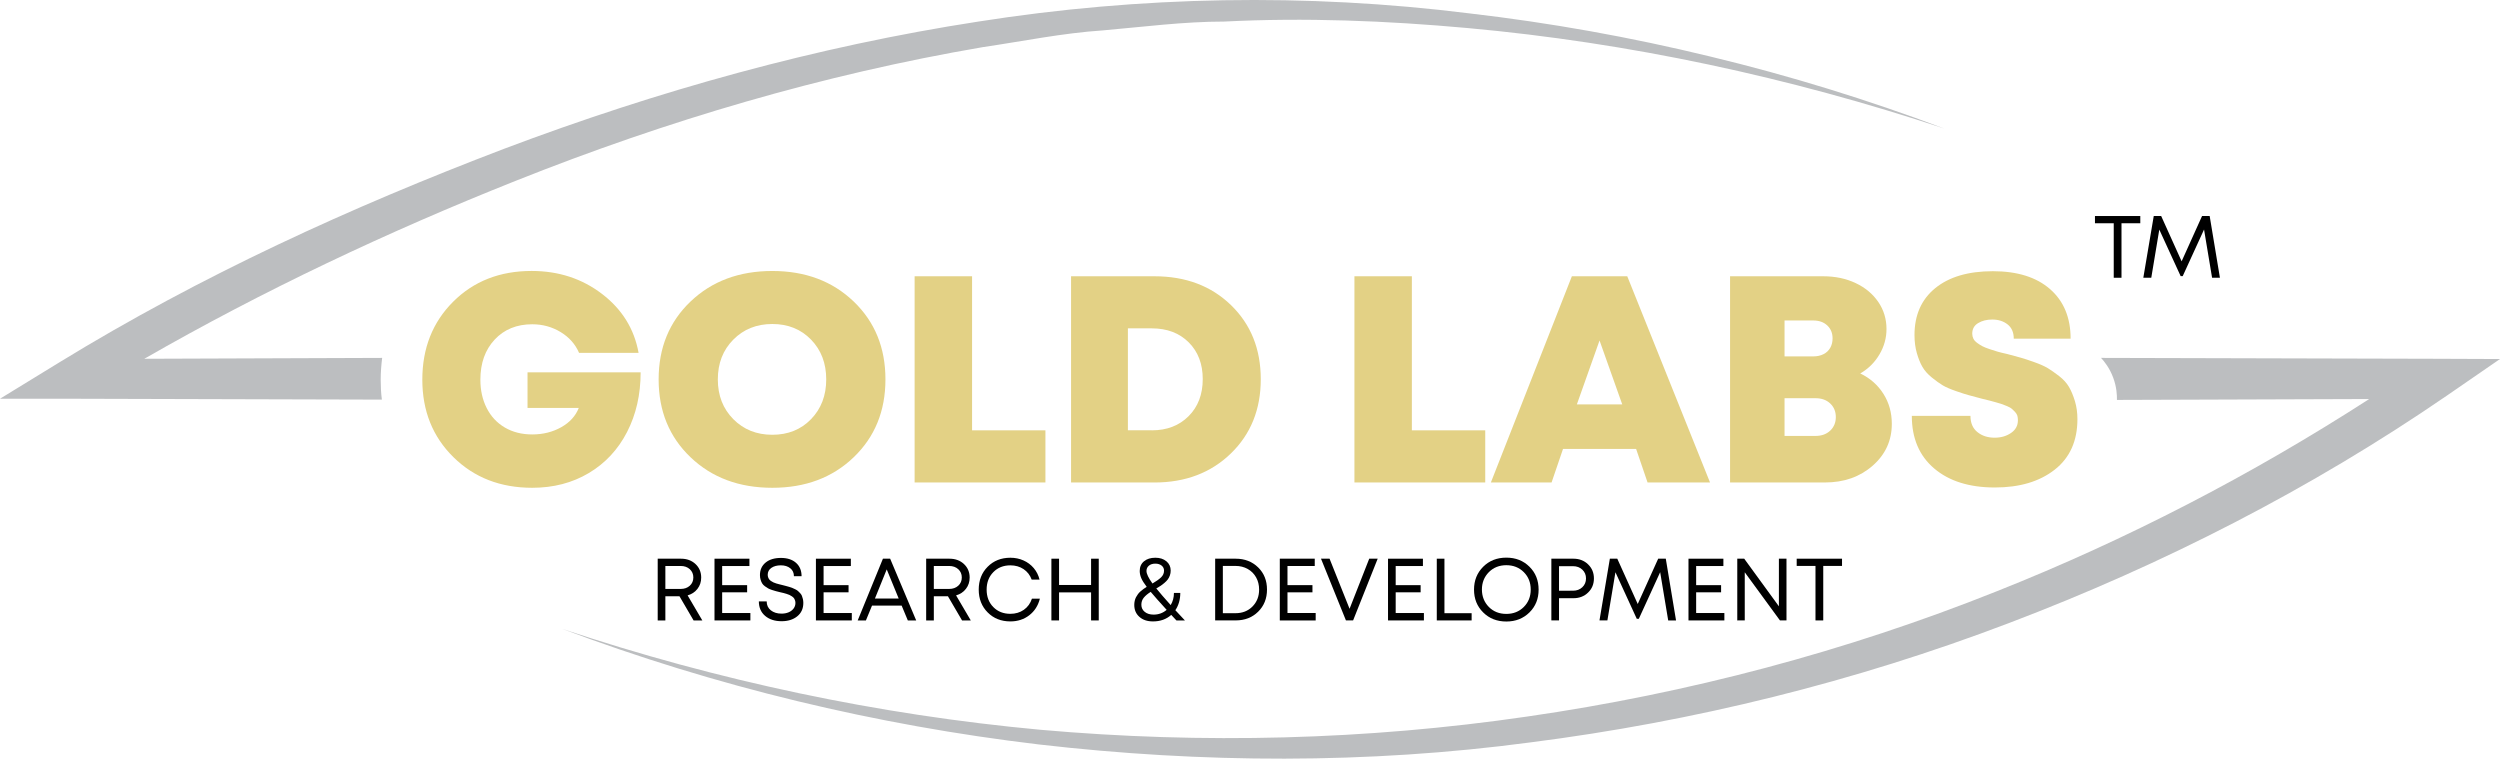 <?xml version="1.0" encoding="utf-8"?>
<!-- Generator: Adobe Illustrator 27.8.1, SVG Export Plug-In . SVG Version: 6.00 Build 0)  -->
<svg version="1.1" id="Layer_2" xmlns="http://www.w3.org/2000/svg" xmlns:xlink="http://www.w3.org/1999/xlink" x="0px" y="0px"
	 viewBox="0 0 99.213 30.107" enable-background="new 0 0 99.213 30.107" xml:space="preserve">
<g id="Print_00000061461632025054165530000004241419561749496739_">
	<g>
		<path fill="#BCBEC0" d="M67.876,2.244c-3.162-0.77-6.358-1.342-9.578-1.715
			c-6.452-0.805-13.032-0.688-19.472,0.327
			c-6.44,0.992-12.74,2.753-18.83,5.052c-6.09,2.322-12.017,5.028-17.617,8.458
			L0,15.824h2.812l12.343,0.035c-0.035-0.257-0.047-0.525-0.047-0.793
			c0-0.292,0.023-0.583,0.058-0.863L5.728,14.238
			c4.713-2.707,9.683-5.052,14.758-7.07c5.973-2.38,12.168-4.212,18.515-5.297
			c1.587-0.233,3.173-0.56,4.772-0.665c1.598-0.14,3.208-0.35,4.807-0.35
			c3.208-0.163,6.44-0.035,9.66,0.257c6.417,0.583,12.775,1.948,18.923,3.99
			C74.129,3.959,71.026,3.003,67.876,2.244z M96.658,14.238l-13.278-0.035
			c0.135,0.146,0.343,0.407,0.483,0.786c0.136,0.365,0.152,0.686,0.148,0.882
			l10.01-0.035c-4.667,3.01-9.613,5.577-14.782,7.63
			C73.254,25.857,66.99,27.514,60.608,28.436c-6.382,0.933-12.88,1.097-19.32,0.525
			c-6.44-0.595-12.822-1.948-18.97-4.002c6.078,2.287,12.437,3.815,18.911,4.585
			c6.463,0.747,13.032,0.782,19.507-0.082c6.487-0.828,12.868-2.403,18.993-4.737
			c6.113-2.322,11.982-5.32,17.383-9.03l2.1-1.447L96.658,14.238z"/>
		<g>
			<path d="M27.525,24.622l-0.56-0.959H26.405v0.959h-0.304v-2.45h0.927
				c0.231,0,0.422,0.071,0.573,0.212c0.15,0.141,0.226,0.32,0.226,0.537
				c0,0.17-0.049,0.319-0.147,0.446c-0.098,0.128-0.229,0.214-0.392,0.261
				l0.584,0.994H27.525z M26.405,22.462v0.91h0.609c0.147,0,0.267-0.043,0.361-0.128
				c0.093-0.085,0.14-0.194,0.14-0.327c0-0.133-0.047-0.242-0.14-0.328
				c-0.093-0.085-0.214-0.128-0.361-0.128H26.405z"/>
			<path d="M28.659,24.328h1.12v0.294h-1.424v-2.45h1.386v0.291h-1.082v0.759h0.991
				v0.284h-0.991V24.328z"/>
			<path d="M31.018,24.653c-0.271,0-0.489-0.071-0.655-0.213
				c-0.166-0.142-0.248-0.334-0.248-0.574h0.311c0,0.149,0.055,0.268,0.165,0.355
				c0.11,0.087,0.251,0.131,0.424,0.131c0.103,0,0.195-0.017,0.278-0.051
				c0.083-0.034,0.149-0.084,0.199-0.149c0.05-0.066,0.075-0.14,0.075-0.224
				c0-0.039-0.006-0.076-0.019-0.11c-0.013-0.034-0.028-0.063-0.046-0.086
				c-0.018-0.023-0.044-0.046-0.079-0.068c-0.035-0.022-0.065-0.04-0.091-0.053
				c-0.026-0.013-0.065-0.027-0.117-0.043c-0.052-0.017-0.093-0.028-0.122-0.035
				c-0.029-0.007-0.074-0.018-0.135-0.031c-0.072-0.019-0.128-0.032-0.166-0.042
				c-0.038-0.009-0.09-0.025-0.156-0.047s-0.116-0.043-0.152-0.063
				c-0.036-0.02-0.078-0.047-0.126-0.083c-0.048-0.035-0.084-0.072-0.109-0.112
				c-0.024-0.04-0.046-0.088-0.063-0.145c-0.018-0.058-0.027-0.12-0.027-0.187
				c0-0.21,0.076-0.376,0.226-0.499c0.15-0.122,0.353-0.183,0.607-0.183
				c0.254,0,0.454,0.066,0.6,0.196c0.146,0.13,0.219,0.307,0.219,0.529h-0.304
				c0-0.133-0.048-0.238-0.145-0.315c-0.097-0.077-0.221-0.116-0.373-0.116
				c-0.154,0-0.28,0.034-0.377,0.101s-0.145,0.159-0.145,0.273
				c0,0.038,0.006,0.072,0.018,0.104c0.011,0.031,0.026,0.059,0.044,0.082
				c0.017,0.023,0.043,0.046,0.077,0.067c0.034,0.021,0.063,0.038,0.089,0.051
				c0.026,0.013,0.063,0.027,0.113,0.042c0.05,0.015,0.091,0.026,0.121,0.033
				s0.075,0.018,0.133,0.033c0.058,0.015,0.102,0.026,0.131,0.034
				c0.029,0.007,0.071,0.019,0.126,0.035c0.055,0.017,0.097,0.031,0.128,0.044
				c0.031,0.013,0.068,0.03,0.114,0.052s0.081,0.045,0.107,0.068
				c0.026,0.023,0.054,0.051,0.085,0.084c0.031,0.033,0.055,0.068,0.07,0.105
				c0.015,0.037,0.028,0.08,0.04,0.129c0.011,0.049,0.017,0.1,0.017,0.154
				c0,0.227-0.081,0.404-0.243,0.534C31.477,24.589,31.27,24.653,31.018,24.653z"/>
			<path d="M32.684,24.328h1.12v0.294h-1.424v-2.45h1.386v0.291h-1.082v0.759h0.991
				v0.284h-0.991V24.328z"/>
			<path d="M36.027,24.622l-0.245-0.588h-1.176l-0.242,0.588h-0.326l1.001-2.45h0.287
				l1.033,2.45H36.027z M35.19,22.596l-0.469,1.158h0.944L35.19,22.596z"/>
			<path d="M38.179,24.622l-0.56-0.959h-0.56v0.959H36.755v-2.45h0.927
				c0.231,0,0.422,0.071,0.573,0.212c0.15,0.141,0.226,0.32,0.226,0.537
				c0,0.17-0.049,0.319-0.147,0.446c-0.098,0.128-0.229,0.214-0.392,0.261
				l0.584,0.994H38.179z M37.059,22.462v0.91h0.609
				c0.147,0,0.267-0.043,0.361-0.128c0.093-0.085,0.14-0.194,0.14-0.327
				c0-0.133-0.047-0.242-0.14-0.328c-0.093-0.085-0.214-0.128-0.361-0.128H37.059z
				"/>
			<path d="M40.097,24.661c-0.364,0-0.665-0.119-0.901-0.357
				c-0.237-0.238-0.355-0.54-0.355-0.906c0-0.366,0.118-0.669,0.355-0.907
				c0.236-0.238,0.537-0.357,0.901-0.357c0.186,0,0.359,0.035,0.52,0.107
				c0.16,0.071,0.295,0.172,0.406,0.302c0.111,0.131,0.188,0.284,0.232,0.459
				h-0.312c-0.065-0.177-0.173-0.316-0.322-0.416s-0.324-0.15-0.525-0.15
				c-0.276,0-0.501,0.091-0.677,0.271c-0.177,0.181-0.264,0.412-0.264,0.693
				c0,0.281,0.088,0.512,0.264,0.691c0.176,0.18,0.402,0.269,0.677,0.269
				c0.205,0,0.383-0.053,0.535-0.159c0.152-0.107,0.259-0.254,0.322-0.443h0.315
				c-0.07,0.278-0.211,0.498-0.422,0.66
				C40.637,24.579,40.386,24.661,40.097,24.661z"/>
			<path d="M43.3,22.172h0.304v2.45h-0.304v-1.113h-1.271v1.113h-0.304v-2.45
				h0.304v1.043h1.271V22.172z"/>
			<path d="M47.023,24.622h-0.336c-0.068-0.072-0.136-0.146-0.206-0.22
				c-0.194,0.173-0.435,0.259-0.725,0.259c-0.224,0-0.404-0.06-0.539-0.181
				c-0.136-0.12-0.203-0.278-0.203-0.474c0-0.056,0.006-0.111,0.018-0.163
				c0.012-0.052,0.029-0.1,0.052-0.144c0.023-0.043,0.049-0.084,0.077-0.122
				c0.028-0.039,0.062-0.075,0.101-0.108c0.039-0.034,0.078-0.065,0.115-0.093
				c0.038-0.028,0.081-0.058,0.13-0.088c-0.105-0.137-0.178-0.253-0.217-0.348
				c-0.04-0.095-0.06-0.189-0.06-0.282c0-0.161,0.057-0.289,0.17-0.383
				c0.113-0.094,0.263-0.141,0.45-0.141c0.179,0,0.326,0.047,0.439,0.141
				c0.113,0.095,0.17,0.218,0.17,0.37c0,0.067-0.011,0.132-0.033,0.194
				c-0.022,0.062-0.05,0.114-0.083,0.157c-0.032,0.043-0.077,0.089-0.133,0.137
				c-0.056,0.048-0.107,0.086-0.15,0.115c-0.044,0.03-0.102,0.064-0.172,0.104
				c0.133,0.166,0.324,0.386,0.571,0.661c0.086-0.142,0.129-0.303,0.129-0.483
				h0.252c0,0.264-0.066,0.492-0.196,0.686
				C46.755,24.333,46.881,24.468,47.023,24.622z M45.781,24.391
				c0.198,0,0.371-0.063,0.518-0.189c-0.284-0.31-0.496-0.549-0.633-0.714
				c-0.119,0.075-0.21,0.152-0.275,0.231c-0.064,0.079-0.096,0.173-0.096,0.28
				c0,0.117,0.045,0.211,0.135,0.284C45.519,24.355,45.636,24.391,45.781,24.391z
				 M45.851,22.368c-0.108,0-0.193,0.027-0.257,0.081
				c-0.064,0.054-0.096,0.124-0.096,0.21c0,0.112,0.08,0.278,0.238,0.497
				c0.152-0.089,0.266-0.17,0.343-0.245s0.116-0.163,0.116-0.266
				c0-0.082-0.032-0.148-0.096-0.2C46.033,22.394,45.951,22.368,45.851,22.368z"/>
			<path d="M49.039,22.172c0.359,0,0.656,0.116,0.891,0.346
				c0.235,0.231,0.351,0.524,0.351,0.879c0,0.354-0.117,0.647-0.351,0.878
				c-0.235,0.231-0.531,0.346-0.891,0.346h-0.815v-2.45H49.039z M49.029,24.335
				c0.275,0,0.501-0.088,0.676-0.266c0.175-0.177,0.263-0.401,0.263-0.672
				c0-0.18-0.04-0.341-0.119-0.483c-0.08-0.142-0.19-0.254-0.333-0.334
				s-0.305-0.121-0.486-0.121h-0.501v1.876H49.029z"/>
			<path d="M51.093,24.328h1.12v0.294h-1.424v-2.45h1.387v0.291h-1.082v0.759h0.991
				v0.284h-0.991V24.328z"/>
			<path d="M54.338,22.172h0.336l-0.976,2.45h-0.284l-0.99-2.45h0.34l0.794,1.988
				L54.338,22.172z"/>
			<path d="M55.388,24.328h1.12v0.294h-1.424v-2.45h1.385v0.291h-1.081v0.759h0.99
				v0.284h-0.99V24.328z"/>
			<path d="M57.323,24.335h1.079v0.287h-1.383v-2.45h0.304V24.335z"/>
			<path d="M60.697,24.304c-0.243,0.24-0.549,0.361-0.918,0.361
				c-0.37,0-0.677-0.12-0.919-0.361c-0.243-0.24-0.363-0.542-0.363-0.905
				c0-0.363,0.121-0.665,0.363-0.907c0.243-0.242,0.549-0.362,0.919-0.362
				c0.369,0,0.676,0.12,0.918,0.361c0.243,0.24,0.363,0.543,0.363,0.907
				C61.061,23.761,60.94,24.063,60.697,24.304z M59.085,24.087
				c0.183,0.185,0.415,0.276,0.694,0.276c0.278,0,0.509-0.091,0.693-0.275
				c0.183-0.183,0.275-0.414,0.275-0.691c0-0.278-0.091-0.508-0.275-0.692
				c-0.183-0.183-0.415-0.275-0.693-0.275c-0.279,0-0.51,0.092-0.694,0.276
				c-0.182,0.185-0.275,0.414-0.275,0.69
				C58.811,23.672,58.903,23.902,59.085,24.087z"/>
			<path d="M62.444,22.172c0.23,0,0.424,0.075,0.579,0.224
				c0.155,0.15,0.232,0.336,0.232,0.56c0,0.224-0.077,0.411-0.232,0.56
				c-0.155,0.15-0.349,0.224-0.579,0.224h-0.574v0.882h-0.304v-2.45H62.444z
				 M62.426,23.442c0.149,0,0.272-0.046,0.369-0.138
				c0.097-0.092,0.146-0.208,0.146-0.349c0-0.14-0.049-0.256-0.146-0.348
				c-0.097-0.092-0.22-0.138-0.369-0.138h-0.556v0.973H62.426z"/>
			<path d="M66.514,24.622h-0.311l-0.319-1.915l-0.847,1.851h-0.081l-0.847-1.848
				l-0.319,1.911h-0.314l0.412-2.45h0.294l0.812,1.799l0.812-1.799h0.301
				L66.514,24.622z"/>
			<path d="M67.312,24.328h1.12v0.294h-1.424v-2.45h1.385v0.291h-1.081v0.759h0.99
				v0.284h-0.99V24.328z"/>
			<path d="M70.596,22.172h0.301v2.45h-0.259l-1.397-1.911v1.911H68.944v-2.45h0.276
				l1.376,1.89V22.172z"/>
			<path d="M73.101,22.172v0.287h-0.745v2.163h-0.308v-2.163h-0.746v-0.287H73.101z"/>
		</g>
		<g>
			<path d="M84.938,8.573v0.287h-0.746v2.163h-0.308V8.86h-0.745V8.573H84.938z"/>
			<path d="M88.098,11.023h-0.311l-0.319-1.915l-0.847,1.851h-0.081l-0.848-1.848
				l-0.318,1.911h-0.316l0.414-2.45h0.294l0.812,1.799l0.811-1.799h0.302
				L88.098,11.023z"/>
		</g>
		<g>
			<path fill="#E3D185" d="M20.935,14.775h4.489c0,0.881-0.179,1.67-0.538,2.368
				c-0.359,0.698-0.865,1.241-1.52,1.631c-0.655,0.39-1.403,0.584-2.245,0.584
				c-1.262,0-2.305-0.405-3.127-1.216c-0.823-0.811-1.234-1.836-1.234-3.075
				c0-1.247,0.408-2.278,1.222-3.092c0.815-0.814,1.853-1.222,3.116-1.222
				c1.068,0,1.999,0.304,2.794,0.912s1.279,1.388,1.45,2.338h-2.362
				c-0.148-0.343-0.391-0.618-0.73-0.824c-0.339-0.206-0.715-0.31-1.128-0.31
				c-0.616,0-1.113,0.203-1.491,0.608c-0.378,0.405-0.567,0.936-0.567,1.59
				c0,0.421,0.083,0.797,0.251,1.128c0.168,0.331,0.407,0.588,0.719,0.771
				c0.311,0.183,0.674,0.275,1.087,0.275c0.429,0,0.812-0.096,1.152-0.287
				c0.339-0.191,0.571-0.446,0.696-0.766h-2.034V14.775z"/>
			<path fill="#E3D185" d="M30.65,19.358c-1.317,0-2.399-0.403-3.244-1.21
				c-0.846-0.807-1.268-1.837-1.268-3.092c0-1.254,0.422-2.286,1.268-3.092
				c0.846-0.806,1.927-1.21,3.244-1.21c1.309,0,2.385,0.404,3.227,1.21
				c0.842,0.807,1.262,1.838,1.262,3.092c0,1.255-0.421,2.286-1.262,3.092
				C33.036,18.955,31.96,19.358,30.65,19.358z M29.101,16.634
				c0.409,0.413,0.925,0.62,1.549,0.62c0.624,0,1.136-0.206,1.537-0.62
				c0.401-0.413,0.602-0.939,0.602-1.578c0-0.639-0.201-1.165-0.602-1.578
				c-0.401-0.413-0.914-0.62-1.537-0.62c-0.624,0-1.14,0.207-1.549,0.62
				c-0.409,0.413-0.614,0.94-0.614,1.578
				C28.487,15.695,28.692,16.221,29.101,16.634z"/>
			<path fill="#E3D185" d="M38.577,17.078h2.911v2.069h-5.191V10.964h2.28V17.078z"/>
			<path fill="#E3D185" d="M45.813,10.964c1.24,0,2.252,0.382,3.04,1.145
				c0.787,0.764,1.181,1.744,1.181,2.941s-0.396,2.179-1.187,2.946
				c-0.791,0.767-1.802,1.152-3.034,1.152H42.505V10.964H45.813z M45.708,17.078
				c0.6,0,1.087-0.187,1.462-0.562c0.374-0.374,0.561-0.865,0.561-1.473
				c0-0.6-0.186-1.086-0.556-1.456c-0.371-0.37-0.859-0.556-1.467-0.556H44.761
				v4.045H45.708z"/>
			<path fill="#E3D185" d="M56.031,17.078h2.911v2.069h-5.191V10.964h2.279V17.078z"/>
			<path fill="#E3D185" d="M65.384,19.148l-0.455-1.333H62.029l-0.455,1.333h-2.409l3.215-8.184
				h2.198l3.285,8.184H65.384z M64.379,16.049l-0.901-2.537l-0.9,2.537H64.379z"/>
			<path fill="#E3D185" d="M73.825,14.821c0.39,0.187,0.696,0.456,0.918,0.807
				c0.223,0.351,0.334,0.748,0.334,1.193c0,0.663-0.254,1.216-0.76,1.66
				c-0.507,0.444-1.138,0.666-1.894,0.666h-3.765V10.964h3.694
				c0.476,0,0.904,0.089,1.286,0.269c0.381,0.179,0.681,0.428,0.901,0.748
				c0.217,0.319,0.327,0.678,0.327,1.076c0,0.358-0.094,0.696-0.281,1.011
				C74.399,14.384,74.144,14.635,73.825,14.821z M72.726,13.43
				c0-0.21-0.07-0.382-0.21-0.514c-0.141-0.132-0.327-0.198-0.561-0.198h-1.135
				v1.426h1.135c0.155,0,0.292-0.029,0.409-0.088
				c0.117-0.058,0.206-0.142,0.269-0.251
				C72.695,13.695,72.726,13.571,72.726,13.43z M72.048,17.3
				c0.242,0,0.436-0.07,0.585-0.211c0.147-0.14,0.222-0.319,0.222-0.538
				c0-0.218-0.074-0.398-0.222-0.538c-0.148-0.14-0.343-0.21-0.585-0.21h-1.228
				v1.497H72.048z"/>
			<path fill="#E3D185" d="M79.168,19.346c-1.013,0-1.816-0.251-2.408-0.754
				c-0.593-0.503-0.889-1.198-0.889-2.087h2.327c0,0.281,0.092,0.495,0.276,0.643
				c0.183,0.148,0.41,0.222,0.684,0.222c0.25,0,0.466-0.062,0.649-0.187
				c0.183-0.125,0.274-0.292,0.274-0.503c0-0.07-0.008-0.13-0.022-0.182
				c-0.016-0.051-0.045-0.099-0.088-0.146c-0.044-0.047-0.084-0.088-0.124-0.123
				c-0.038-0.035-0.099-0.07-0.181-0.105c-0.082-0.035-0.15-0.062-0.205-0.082
				c-0.054-0.019-0.138-0.044-0.251-0.076c-0.114-0.031-0.199-0.055-0.258-0.07
				c-0.058-0.015-0.154-0.039-0.287-0.07c-0.234-0.062-0.409-0.109-0.526-0.141
				c-0.117-0.031-0.288-0.085-0.514-0.164c-0.226-0.078-0.401-0.154-0.526-0.228
				c-0.125-0.074-0.269-0.178-0.433-0.31c-0.163-0.133-0.288-0.273-0.373-0.421
				c-0.087-0.148-0.16-0.331-0.223-0.549c-0.062-0.218-0.093-0.456-0.093-0.714
				c0-0.795,0.274-1.416,0.824-1.864s1.311-0.672,2.286-0.672
				c0.974,0,1.732,0.238,2.274,0.714c0.541,0.475,0.812,1.13,0.812,1.964h-2.256
				c0-0.25-0.082-0.439-0.246-0.567c-0.163-0.128-0.365-0.193-0.607-0.193
				c-0.218,0-0.406,0.047-0.561,0.141c-0.156,0.093-0.234,0.234-0.234,0.421
				c0,0.07,0.016,0.137,0.046,0.199c0.031,0.062,0.082,0.119,0.153,0.169
				c0.07,0.051,0.138,0.094,0.204,0.129c0.066,0.035,0.164,0.074,0.292,0.117
				c0.129,0.043,0.234,0.076,0.316,0.1c0.082,0.023,0.208,0.055,0.38,0.093
				c0.234,0.062,0.413,0.111,0.538,0.146c0.125,0.035,0.302,0.093,0.532,0.175
				c0.231,0.082,0.409,0.162,0.539,0.24c0.128,0.078,0.278,0.183,0.45,0.316
				c0.171,0.132,0.301,0.277,0.391,0.432c0.09,0.156,0.168,0.343,0.234,0.561
				s0.099,0.456,0.099,0.713c0,0.865-0.299,1.534-0.9,2.005
				C80.941,19.11,80.15,19.346,79.168,19.346z"/>
		</g>
	</g>
</g>
</svg>
